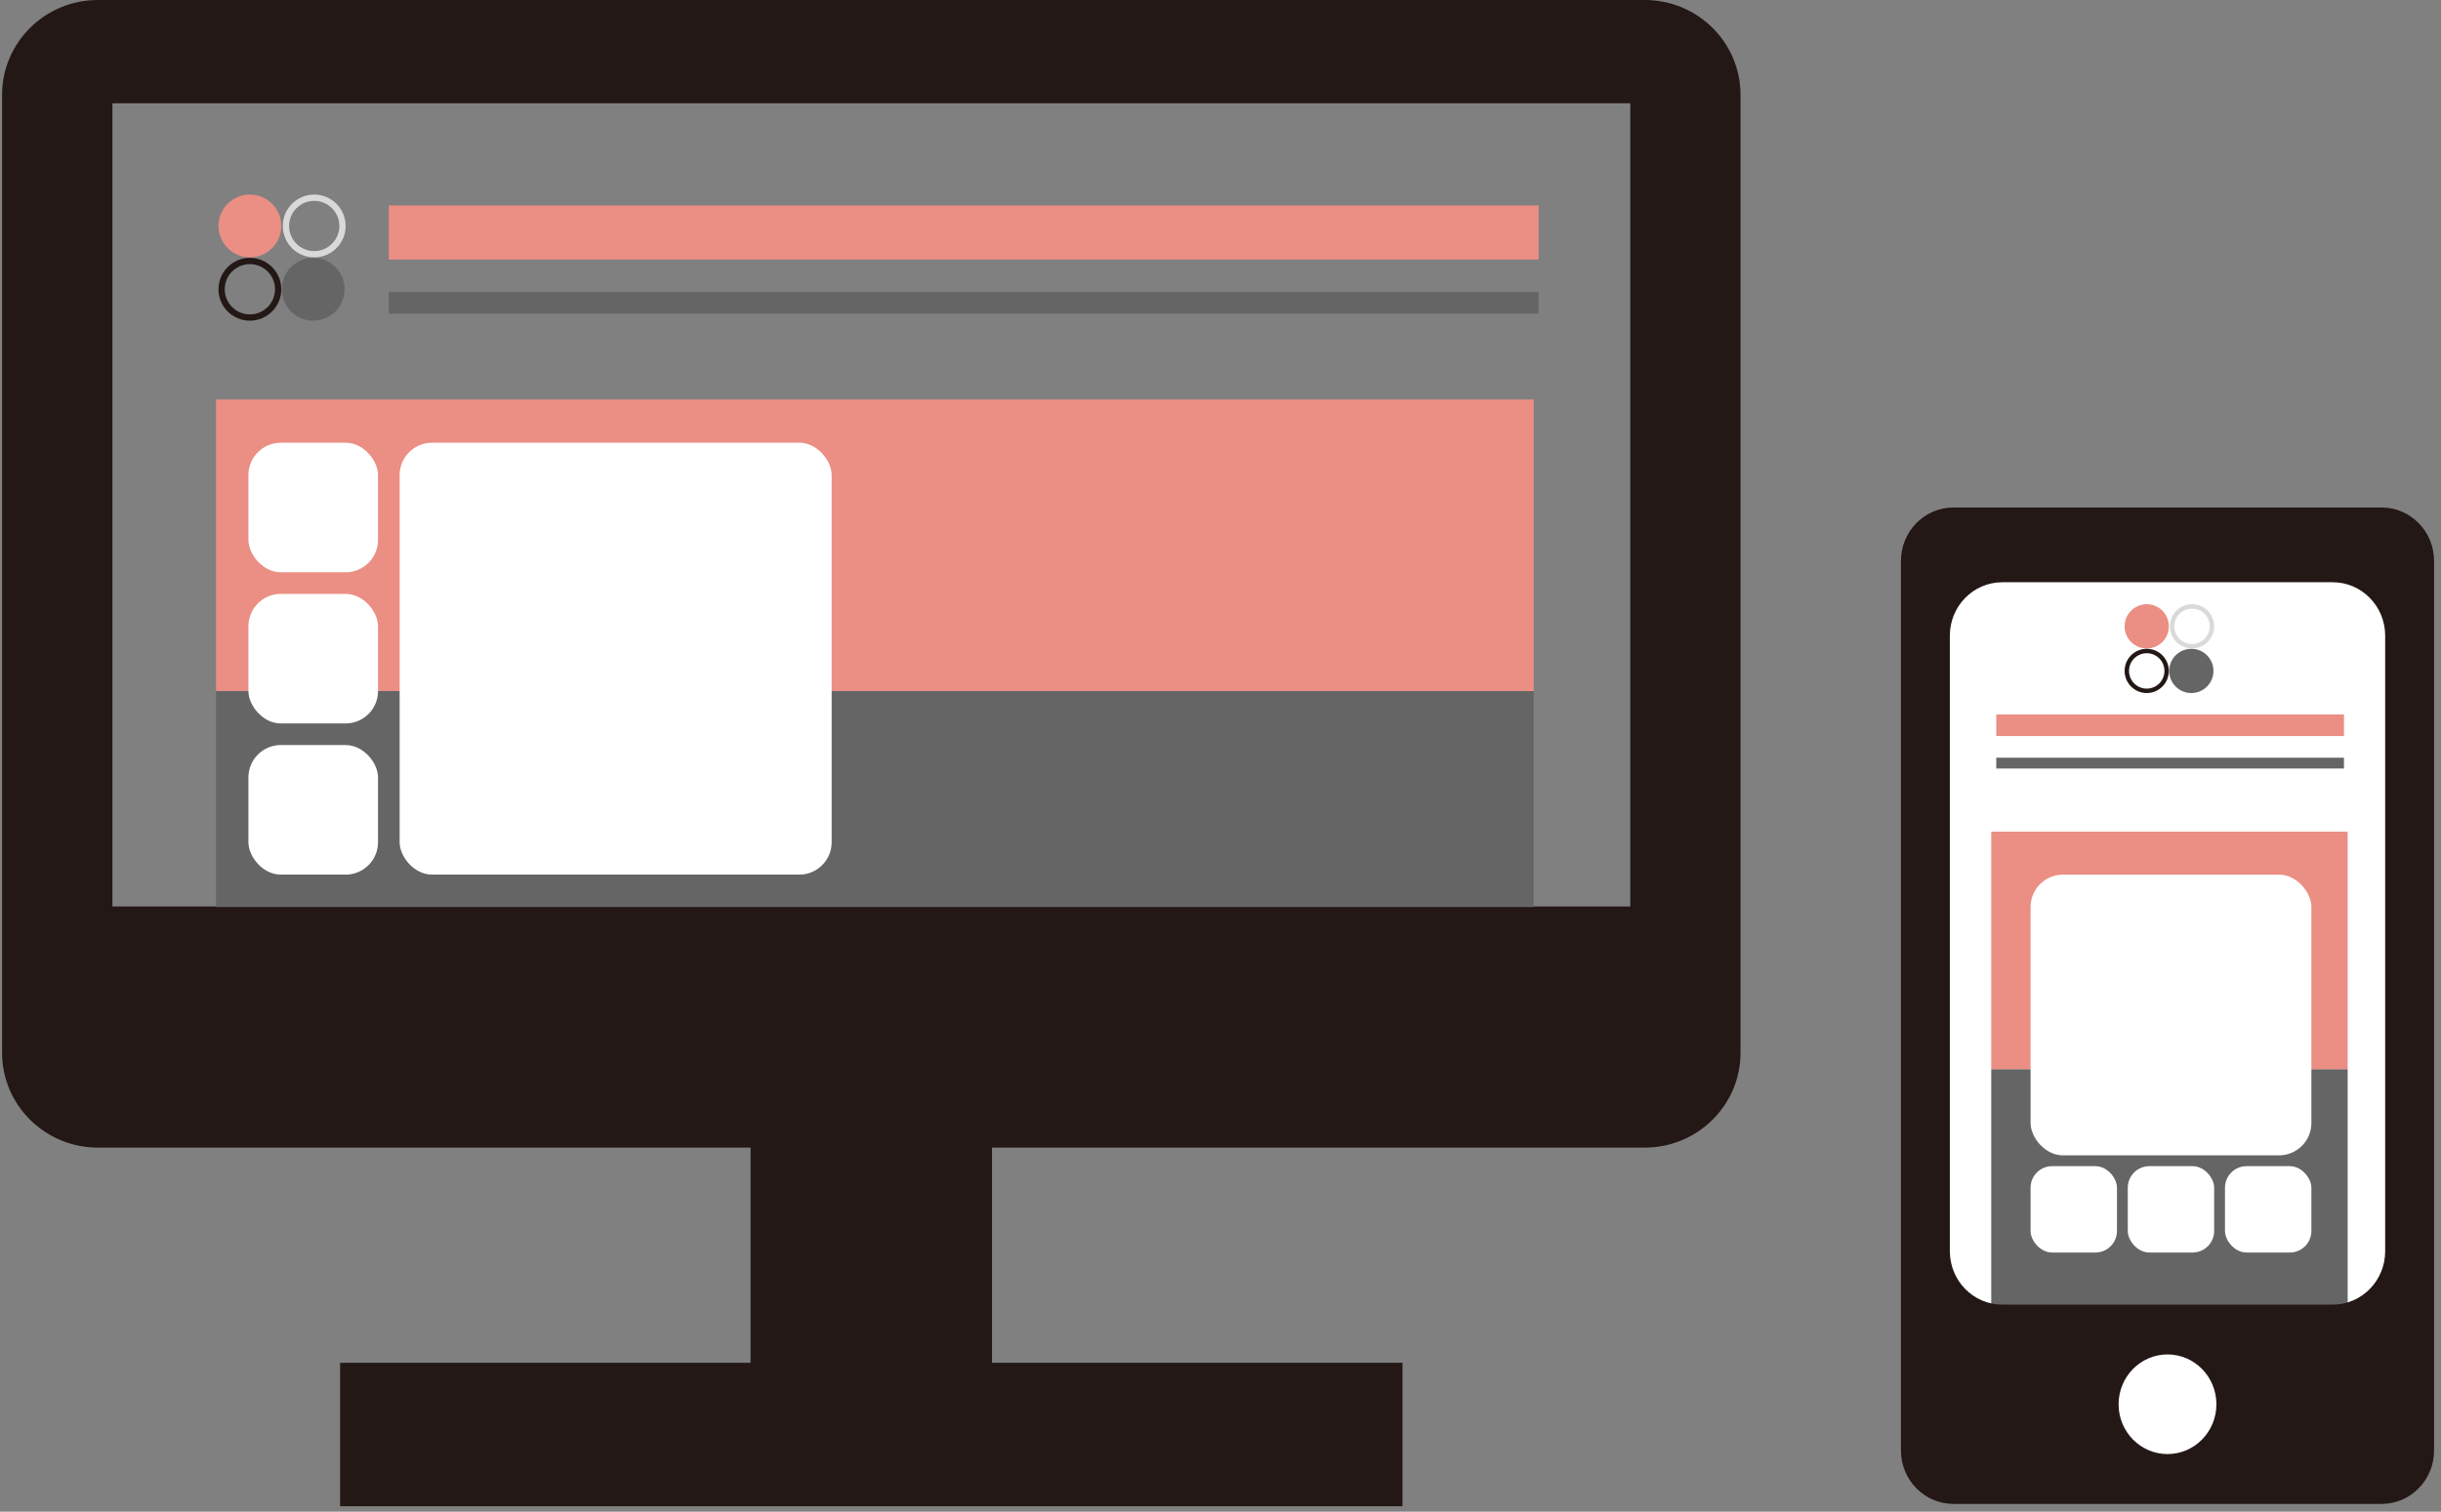 <?xml version="1.0" encoding="UTF-8"?> <svg xmlns="http://www.w3.org/2000/svg" width="226" height="140" viewBox="0 0 226 140" fill="none"><rect x="0" y="0" width="226" height="140" fill="#808080" stroke="none"/><path d="M152.277 0H9.062C4.166 0 0.191 3.937 0.191 8.786V97.495C0.191 102.348 4.166 106.281 9.062 106.281H69.492V126.209H31.488V139.495H129.85V126.209H91.847V106.281H152.277C157.181 106.281 161.147 102.344 161.147 97.495V8.786C161.147 3.933 157.177 0 152.277 0ZM150.94 83.952H10.408V9.566H150.94V83.948V83.952Z" fill="#231815"></path><path d="M31.907 26.79C31.907 28.396 30.604 29.699 28.998 29.699C27.392 29.699 26.09 28.396 26.09 26.79C26.09 25.184 27.392 23.882 28.998 23.882C30.604 23.882 31.907 25.184 31.907 26.79Z" fill="#656565"></path><path d="M26.043 20.928C26.043 22.534 24.741 23.836 23.135 23.836C21.529 23.836 20.227 22.534 20.227 20.928C20.227 19.322 21.529 18.02 23.135 18.02C24.741 18.02 26.043 19.322 26.043 20.928Z" fill="#EB8E84"></path><path fill-rule="evenodd" clip-rule="evenodd" d="M23.135 29.117C24.42 29.117 25.462 28.075 25.462 26.79C25.462 25.505 24.42 24.463 23.135 24.463C21.85 24.463 20.808 25.505 20.808 26.79C20.808 28.075 21.85 29.117 23.135 29.117ZM23.135 29.699C24.741 29.699 26.043 28.396 26.043 26.79C26.043 25.184 24.741 23.882 23.135 23.882C21.529 23.882 20.227 25.184 20.227 26.79C20.227 28.396 21.529 29.699 23.135 29.699Z" fill="#231815"></path><path fill-rule="evenodd" clip-rule="evenodd" d="M29.092 23.255C30.377 23.255 31.419 22.213 31.419 20.928C31.419 19.643 30.377 18.601 29.092 18.601C27.807 18.601 26.765 19.643 26.765 20.928C26.765 22.213 27.807 23.255 29.092 23.255ZM29.092 23.836C30.698 23.836 32 22.534 32 20.928C32 19.322 30.698 18.02 29.092 18.02C27.486 18.02 26.184 19.322 26.184 20.928C26.184 22.534 27.486 23.836 29.092 23.836Z" fill="#D9D9D9"></path><path d="M142.453 19.03H36V24.04H142.453V19.03Z" fill="#EB8E84"></path><path d="M142.453 27.042H36V29.046H142.453V27.042Z" fill="#656565"></path><rect x="20" y="64" width="122" height="20" fill="#656565"></rect><rect x="20" y="37" width="122" height="27" fill="#EB8E84"></rect><rect x="37" y="41" width="40" height="40" rx="3" fill="white"></rect><rect x="23" y="41" width="12" height="12" rx="3" fill="white"></rect><rect x="23" y="55" width="12" height="12" rx="3" fill="white"></rect><rect x="23" y="69" width="12" height="12" rx="3" fill="white"></rect><rect x="179.812" y="51.117" width="42.078" height="86.159" fill="white"></rect><path d="M204.933 62.136C204.933 63.267 204.016 64.184 202.885 64.184C201.753 64.184 200.836 63.267 200.836 62.136C200.836 61.004 201.753 60.087 202.885 60.087C204.016 60.087 204.933 61.004 204.933 62.136Z" fill="#656565"></path><path d="M200.804 58.006C200.804 59.137 199.887 60.054 198.756 60.054C197.624 60.054 196.707 59.137 196.707 58.006C196.707 56.874 197.624 55.957 198.756 55.957C199.887 55.957 200.804 56.874 200.804 58.006Z" fill="#EB8E84"></path><path fill-rule="evenodd" clip-rule="evenodd" d="M198.756 63.774C199.661 63.774 200.395 63.041 200.395 62.136C200.395 61.23 199.661 60.497 198.756 60.497C197.851 60.497 197.117 61.23 197.117 62.136C197.117 63.041 197.851 63.774 198.756 63.774ZM198.756 64.184C199.887 64.184 200.804 63.267 200.804 62.136C200.804 61.004 199.887 60.087 198.756 60.087C197.624 60.087 196.707 61.004 196.707 62.136C196.707 63.267 197.624 64.184 198.756 64.184Z" fill="#231815"></path><path fill-rule="evenodd" clip-rule="evenodd" d="M202.951 59.645C203.856 59.645 204.59 58.911 204.59 58.006C204.59 57.1 203.856 56.367 202.951 56.367C202.046 56.367 201.312 57.1 201.312 58.006C201.312 58.911 202.046 59.645 202.951 59.645ZM202.951 60.054C204.082 60.054 205 59.137 205 58.006C205 56.874 204.082 55.957 202.951 55.957C201.82 55.957 200.902 56.874 200.902 58.006C200.902 59.137 201.82 60.054 202.951 60.054Z" fill="#D9D9D9"></path><path d="M217.015 66.163H184.824V68.167H217.015V66.163Z" fill="#EB8E84"></path><path d="M217.015 70.172H184.824V71.174H217.015V70.172Z" fill="#656565"></path><rect x="184.359" y="99.011" width="33" height="21.989" fill="#656565"></rect><rect x="184.359" y="77.022" width="33" height="21.989" fill="#EB8E84"></rect><rect x="188" y="81" width="26" height="26" rx="3" fill="white"></rect><rect x="188" y="108" width="8" height="8" rx="2" fill="white"></rect><rect x="197" y="108" width="8" height="8" rx="2" fill="white"></rect><rect x="206" y="108" width="8" height="8" rx="2" fill="white"></rect><path d="M220.502 47H180.856C178.173 47 176 49.215 176 51.948V134.332C176 137.064 178.173 139.28 180.856 139.28H220.502C223.184 139.28 225.358 137.064 225.358 134.332V51.948C225.358 49.215 223.184 47 220.502 47ZM200.679 134.665C198.179 134.665 196.15 132.601 196.15 130.052C196.15 127.504 198.179 125.437 200.679 125.437C203.179 125.437 205.206 127.504 205.206 130.052C205.206 132.601 203.18 134.665 200.679 134.665ZM220.832 115.873C220.832 118.609 218.656 120.823 215.975 120.823H185.383C182.702 120.823 180.526 118.609 180.526 115.873V58.871C180.526 56.138 182.702 53.923 185.383 53.923H215.973C218.654 53.923 220.831 56.138 220.831 58.871V115.875L220.832 115.873Z" fill="#231815"></path></svg> 